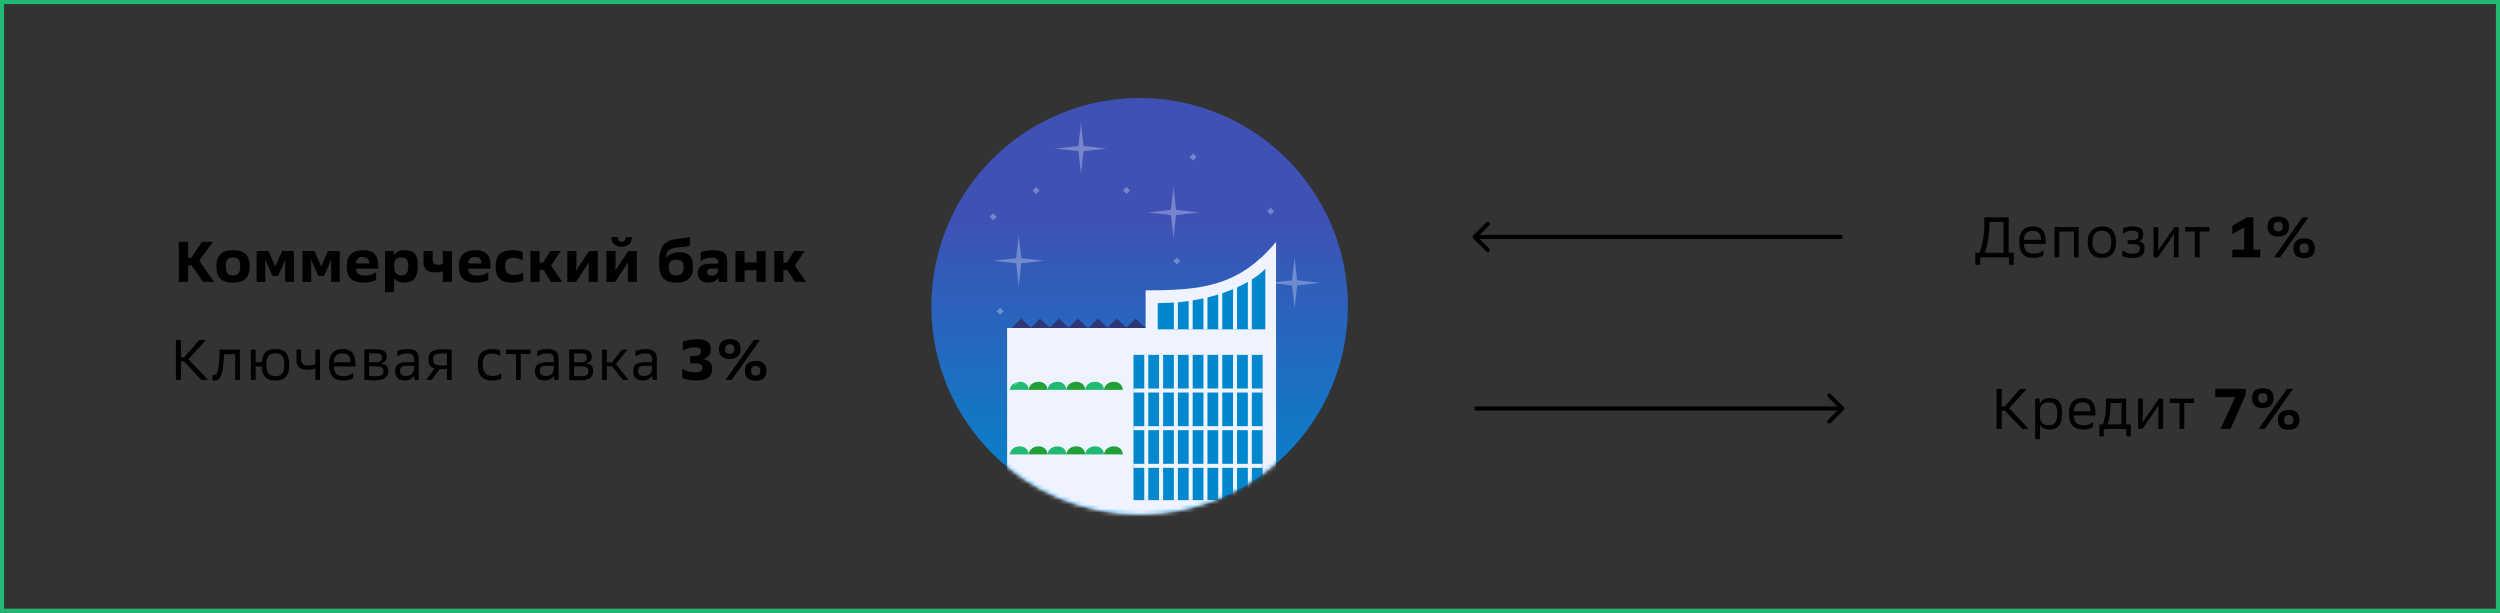 <?xml version="1.0" encoding="UTF-8"?> <svg xmlns="http://www.w3.org/2000/svg" width="612" height="150" viewBox="0 0 612 150" fill="none"><rect x="0" y="0" width="612" height="150" fill="#333333" stroke="none"/> <path d="M0.5 0.5H611.5V149.5H0.5V0.5Z" stroke="#21BA72"></path> <circle cx="278.982" cy="74.982" r="50.982" fill="url(#paint0_linear)"></circle> <mask id="mask0" maskUnits="userSpaceOnUse" x="228" y="24" width="102" height="102"> <circle cx="278.982" cy="74.982" r="50.982" fill="#C4C4C4"></circle> </mask> <g mask="url(#mask0)"> <path d="M246.539 80.292C261.024 80.292 280.446 80.292 280.446 80.292V71.075C293.943 71.075 303.19 70.225 312.378 59.224V127.697H246.539V80.292Z" fill="#EEF3FF"></path> <path d="M283.409 74.203C298.289 74.203 307.166 68.607 309.745 65.809V80.623H283.409V74.203Z" fill="#0187CE"></path> <rect width="0.988" height="12.509" transform="matrix(-1 0 0 1 306.453 68.113)" fill="#EEF3FF"></rect> <rect width="0.988" height="12.509" transform="matrix(-1 0 0 1 302.832 68.113)" fill="#EEF3FF"></rect> <rect width="0.988" height="10.205" transform="matrix(-1 0 0 1 299.211 70.416)" fill="#EEF3FF"></rect> <rect width="0.988" height="9.218" transform="matrix(-1 0 0 1 295.59 71.404)" fill="#EEF3FF"></rect> <rect width="0.988" height="9.218" transform="matrix(-1 0 0 1 291.969 71.404)" fill="#EEF3FF"></rect> <rect width="0.988" height="9.218" transform="matrix(-1 0 0 1 288.347 71.404)" fill="#EEF3FF"></rect> <path d="M277.977 77.987L280.446 80.292H275.673L277.977 77.987Z" fill="#2F3676"></path> <path d="M263.822 77.987L266.291 80.292H261.517L263.822 77.987Z" fill="#2F3676"></path> <path d="M273.369 77.987L275.838 80.292H271.064L273.369 77.987Z" fill="#2F3676"></path> <path d="M259.213 77.987L261.682 80.292H256.909L259.213 77.987Z" fill="#2F3676"></path> <path d="M268.76 77.987L271.229 80.292H266.456L268.76 77.987Z" fill="#2F3676"></path> <path d="M254.605 77.987L257.073 80.292H252.3L254.605 77.987Z" fill="#2F3676"></path> <path d="M249.996 77.987L252.465 80.292H247.692L249.996 77.987Z" fill="#2F3676"></path> <rect width="31.603" height="35.553" transform="matrix(-1 0 0 1 309.087 86.875)" fill="#0187CE"></rect> <rect width="26.994" height="5.267" transform="matrix(-1 0 0 1 274.85 105.97)" fill="#EEF3FF"></rect> <rect width="26.994" height="5.267" transform="matrix(-1 0 0 1 274.85 90.169)" fill="#EEF3FF"></rect> <path d="M268.1 93.46C269.744 93.46 270.292 94.777 270.238 95.435H265.633C265.687 94.777 266.29 93.46 268.1 93.46Z" fill="#21BA72"></path> <path d="M268.1 109.263C269.744 109.263 270.292 110.579 270.238 111.238H265.633C265.687 110.579 266.29 109.263 268.1 109.263Z" fill="#21BA72"></path> <path d="M258.882 93.46C260.527 93.46 261.075 94.777 261.02 95.435H256.415C256.47 94.777 257.073 93.46 258.882 93.46Z" fill="#21BA72"></path> <path d="M258.882 109.263C260.527 109.263 261.075 110.579 261.02 111.238H256.415C256.47 110.579 257.073 109.263 258.882 109.263Z" fill="#21BA72"></path> <path d="M249.664 93.46C251.309 93.46 251.857 94.777 251.802 95.435H247.197C247.252 94.777 247.855 93.46 249.664 93.46Z" fill="#21BA72"></path> <path d="M249.664 109.263C251.309 109.263 251.857 110.579 251.802 111.238H247.197C247.252 110.579 247.855 109.263 249.664 109.263Z" fill="#21BA72"></path> <path d="M272.708 93.46C274.353 93.46 274.901 94.777 274.846 95.435H270.241C270.296 94.777 270.899 93.46 272.708 93.46Z" fill="#21A038"></path> <path d="M272.708 109.263C274.353 109.263 274.901 110.579 274.846 111.238H270.241C270.296 110.579 270.899 109.263 272.708 109.263Z" fill="#21A038"></path> <path d="M263.491 93.46C265.135 93.46 265.684 94.777 265.629 95.435H261.024C261.079 94.777 261.681 93.46 263.491 93.46Z" fill="#21A038"></path> <path d="M263.491 109.263C265.135 109.263 265.684 110.579 265.629 111.238H261.024C261.079 110.579 261.681 109.263 263.491 109.263Z" fill="#21A038"></path> <path d="M254.273 93.46C255.918 93.46 256.466 94.777 256.411 95.435H251.806C251.861 94.777 252.464 93.46 254.273 93.46Z" fill="#21A038"></path> <path d="M254.273 109.263C255.918 109.263 256.466 110.579 256.411 111.238H251.806C251.861 110.579 252.464 109.263 254.273 109.263Z" fill="#21A038"></path> <rect width="0.988" height="35.553" transform="matrix(-1 0 0 1 306.453 86.875)" fill="#EEF3FF"></rect> <rect width="0.988" height="35.553" transform="matrix(-1 0 0 1 302.832 86.875)" fill="#EEF3FF"></rect> <rect width="0.988" height="35.553" transform="matrix(-1 0 0 1 281.104 86.875)" fill="#EEF3FF"></rect> <rect width="0.988" height="35.553" transform="matrix(-1 0 0 1 291.969 86.875)" fill="#EEF3FF"></rect> <rect width="0.988" height="35.553" transform="matrix(-1 0 0 1 299.211 86.875)" fill="#EEF3FF"></rect> <rect width="0.988" height="35.553" transform="matrix(-1 0 0 1 288.347 86.875)" fill="#EEF3FF"></rect> <rect width="0.988" height="31.603" transform="matrix(4.37114e-08 1 1 -4.37114e-08 277.483 95.106)" fill="#EEF3FF"></rect> <rect width="0.988" height="31.603" transform="matrix(4.37114e-08 1 1 -4.37114e-08 277.483 104.325)" fill="#EEF3FF"></rect> <rect width="0.988" height="31.603" transform="matrix(4.37114e-08 1 1 -4.37114e-08 277.483 113.543)" fill="#EEF3FF"></rect> <rect width="0.988" height="35.553" transform="matrix(-1 0 0 1 295.59 86.875)" fill="#EEF3FF"></rect> <rect width="0.988" height="35.553" transform="matrix(-1 0 0 1 284.726 86.875)" fill="#EEF3FF"></rect> </g> <g opacity="0.3"> <path d="M250.001 63.203L255.629 63.826L250.001 64.448L249.378 70.076L248.756 64.448L243.128 63.826L248.756 63.203L249.378 57.575L250.001 63.203Z" fill="white"></path> <path d="M287.894 51.381L293.523 52.003L287.894 52.626L287.272 58.254L286.65 52.626L281.022 52.003L286.65 51.381L287.272 45.753L287.894 51.381Z" fill="white"></path> <path d="M317.541 68.614L323.169 69.236L317.541 69.858L316.919 75.486L316.296 69.858L310.668 69.236L316.296 68.614L316.919 62.985L317.541 68.614Z" fill="white"></path> <path d="M265.248 35.745L270.877 36.368L265.248 36.99L264.626 42.618L264.004 36.99L258.376 36.368L264.004 35.745L264.626 30.117L265.248 35.745Z" fill="white"></path> <path d="M252.776 46.634L253.631 45.778L254.487 46.634L253.631 47.489L252.776 46.634Z" fill="white"></path> <path d="M243.974 76.179L244.83 75.323L245.686 76.179L244.83 77.034L243.974 76.179Z" fill="white"></path> <path d="M274.904 46.609L275.759 45.754L276.615 46.609L275.759 47.465L274.904 46.609Z" fill="white"></path> <path d="M307.532 64.153L308.388 63.298L309.244 64.153L308.388 65.009L307.532 64.153Z" fill="white"></path> <path d="M291.218 38.451L292.074 37.596L292.929 38.451L292.074 39.307L291.218 38.451Z" fill="white"></path> <path d="M310.203 51.707L311.058 50.852L311.914 51.707L311.058 52.563L310.203 51.707Z" fill="white"></path> <path d="M247.713 93.513L248.569 92.657L249.424 93.513L248.569 94.368L247.713 93.513Z" fill="white"></path> <path d="M242.275 53.068L243.13 52.213L243.986 53.068L243.13 53.924L242.275 53.068Z" fill="white"></path> <path d="M287.212 63.882L288.067 63.026L288.923 63.882L288.067 64.737L287.212 63.882Z" fill="white"></path> </g> <path d="M43.054 83.2H44.314V87.512H45.042L48.808 83.2H50.432L46.134 87.946L50.95 93H49.326L45.056 88.492H44.314V93H43.054V83.2ZM52.01 91.698C52.122 91.735 52.243 91.754 52.374 91.754C52.467 91.754 52.565 91.74 52.668 91.712C52.77 91.684 52.868 91.619 52.962 91.516C53.055 91.404 53.144 91.241 53.228 91.026C53.321 90.802 53.401 90.499 53.466 90.116C53.541 89.733 53.601 89.253 53.648 88.674C53.694 88.086 53.732 87.377 53.76 86.546L53.788 85.58H58.716V93H57.554V86.7H54.838L54.824 87.148C54.777 88.464 54.684 89.519 54.544 90.312C54.413 91.096 54.245 91.703 54.04 92.132C53.844 92.552 53.62 92.827 53.368 92.958C53.116 93.089 52.85 93.154 52.57 93.154C52.458 93.154 52.36 93.149 52.276 93.14C52.201 93.14 52.112 93.121 52.01 93.084V91.698ZM67.514 85.44C68.046 85.44 68.513 85.51 68.914 85.65C69.325 85.781 69.67 86 69.95 86.308C70.23 86.616 70.44 87.017 70.58 87.512C70.729 87.997 70.804 88.59 70.804 89.29C70.804 90.009 70.729 90.615 70.58 91.11C70.431 91.595 70.211 91.992 69.922 92.3C69.633 92.599 69.273 92.818 68.844 92.958C68.424 93.089 67.939 93.154 67.388 93.154C66.809 93.154 66.315 93.075 65.904 92.916C65.493 92.757 65.153 92.533 64.882 92.244C64.611 91.945 64.406 91.581 64.266 91.152C64.126 90.723 64.047 90.242 64.028 89.71H62.586V93H61.424V85.58H62.586V88.66H64.056C64.14 87.596 64.453 86.793 64.994 86.252C65.535 85.711 66.375 85.44 67.514 85.44ZM65.19 89.29C65.19 90.279 65.377 90.993 65.75 91.432C66.123 91.871 66.683 92.09 67.43 92.09C67.766 92.09 68.065 92.048 68.326 91.964C68.597 91.88 68.825 91.735 69.012 91.53C69.208 91.315 69.353 91.031 69.446 90.676C69.549 90.321 69.6 89.873 69.6 89.332C69.6 88.781 69.558 88.324 69.474 87.96C69.399 87.596 69.269 87.307 69.082 87.092C68.905 86.868 68.671 86.714 68.382 86.63C68.102 86.537 67.761 86.49 67.36 86.49C66.968 86.49 66.637 86.541 66.366 86.644C66.095 86.737 65.871 86.896 65.694 87.12C65.517 87.335 65.386 87.619 65.302 87.974C65.227 88.329 65.19 88.767 65.19 89.29ZM72.57 85.58H73.718V87.974C73.718 88.982 74.292 89.486 75.44 89.486C75.757 89.486 76.066 89.458 76.364 89.402C76.672 89.337 76.948 89.253 77.19 89.15V85.58H78.352V93H77.19V90.13C76.948 90.261 76.658 90.363 76.322 90.438C75.996 90.503 75.674 90.536 75.356 90.536C74.46 90.536 73.769 90.345 73.284 89.962C72.808 89.57 72.57 88.949 72.57 88.1V85.58ZM81.715 89.71C81.715 90.513 81.921 91.115 82.331 91.516C82.751 91.908 83.372 92.104 84.193 92.104C84.669 92.104 85.099 92.025 85.481 91.866C85.864 91.698 86.191 91.507 86.461 91.292V92.496C86.275 92.627 85.985 92.771 85.593 92.93C85.201 93.079 84.725 93.154 84.165 93.154C83.568 93.154 83.041 93.084 82.583 92.944C82.135 92.795 81.757 92.561 81.449 92.244C81.151 91.917 80.922 91.507 80.763 91.012C80.614 90.508 80.539 89.897 80.539 89.178C80.539 87.955 80.824 87.027 81.393 86.392C81.963 85.757 82.793 85.44 83.885 85.44C84.455 85.44 84.94 85.524 85.341 85.692C85.743 85.86 86.065 86.098 86.307 86.406C86.55 86.714 86.727 87.087 86.839 87.526C86.951 87.955 87.007 88.431 87.007 88.954V89.71H81.715ZM83.871 86.49C83.19 86.49 82.658 86.672 82.275 87.036C81.902 87.391 81.715 87.946 81.715 88.702H85.845C85.845 87.946 85.687 87.391 85.369 87.036C85.061 86.672 84.562 86.49 83.871 86.49ZM89.192 85.566C89.462 85.547 89.803 85.529 90.214 85.51C90.634 85.491 91.133 85.482 91.712 85.482C92.309 85.482 92.799 85.524 93.182 85.608C93.564 85.692 93.868 85.809 94.092 85.958C94.316 86.107 94.47 86.294 94.554 86.518C94.647 86.733 94.694 86.971 94.694 87.232C94.694 87.708 94.586 88.091 94.372 88.38C94.157 88.66 93.784 88.875 93.252 89.024C93.877 89.08 94.33 89.234 94.61 89.486C94.899 89.738 95.044 90.172 95.044 90.788C95.044 91.133 94.992 91.451 94.89 91.74C94.787 92.02 94.61 92.263 94.358 92.468C94.115 92.673 93.784 92.832 93.364 92.944C92.953 93.056 92.44 93.112 91.824 93.112C91.581 93.112 91.329 93.107 91.068 93.098C90.816 93.098 90.573 93.093 90.34 93.084C90.106 93.075 89.892 93.061 89.696 93.042C89.5 93.033 89.332 93.023 89.192 93.014V85.566ZM90.354 92.034C90.596 92.053 90.839 92.071 91.082 92.09C91.334 92.099 91.595 92.104 91.866 92.104C92.248 92.104 92.566 92.085 92.818 92.048C93.079 92.001 93.289 91.927 93.448 91.824C93.606 91.721 93.718 91.586 93.784 91.418C93.849 91.25 93.882 91.045 93.882 90.802C93.882 90.382 93.737 90.093 93.448 89.934C93.168 89.766 92.71 89.682 92.076 89.682H90.354V92.034ZM92.076 88.688C92.514 88.688 92.864 88.599 93.126 88.422C93.387 88.245 93.518 87.96 93.518 87.568C93.518 87.148 93.387 86.863 93.126 86.714C92.874 86.565 92.43 86.49 91.796 86.49C91.441 86.49 91.152 86.49 90.928 86.49C90.704 86.49 90.512 86.495 90.354 86.504V88.688H92.076ZM101.375 91.936C101.188 92.272 100.899 92.561 100.507 92.804C100.124 93.037 99.667 93.154 99.135 93.154C98.388 93.154 97.8 92.967 97.371 92.594C96.941 92.211 96.727 91.661 96.727 90.942C96.727 90.531 96.778 90.186 96.881 89.906C96.993 89.617 97.165 89.383 97.399 89.206C97.641 89.019 97.949 88.884 98.323 88.8C98.696 88.716 99.149 88.674 99.681 88.674H101.347V87.974C101.347 87.675 101.309 87.433 101.235 87.246C101.169 87.05 101.062 86.901 100.913 86.798C100.763 86.686 100.572 86.611 100.339 86.574C100.115 86.527 99.849 86.504 99.541 86.504C99.121 86.504 98.701 86.583 98.281 86.742C97.87 86.901 97.539 87.087 97.287 87.302V85.958C97.436 85.874 97.609 85.799 97.805 85.734C98.01 85.669 98.22 85.617 98.435 85.58C98.649 85.533 98.864 85.501 99.079 85.482C99.293 85.454 99.489 85.44 99.667 85.44C100.152 85.44 100.572 85.482 100.927 85.566C101.291 85.65 101.589 85.79 101.823 85.986C102.056 86.182 102.229 86.443 102.341 86.77C102.453 87.087 102.509 87.484 102.509 87.96V93H101.445L101.375 91.936ZM97.917 90.76C97.917 91.161 98.029 91.474 98.253 91.698C98.477 91.922 98.845 92.034 99.359 92.034C100.049 92.034 100.553 91.857 100.871 91.502C101.188 91.147 101.347 90.699 101.347 90.158V89.528H99.723C99.368 89.528 99.074 89.551 98.841 89.598C98.607 89.645 98.421 89.719 98.281 89.822C98.15 89.915 98.057 90.041 98.001 90.2C97.945 90.349 97.917 90.536 97.917 90.76ZM106.393 90.144C106.095 90.097 105.847 90.009 105.651 89.878C105.455 89.738 105.301 89.575 105.189 89.388C105.077 89.192 104.998 88.973 104.951 88.73C104.905 88.478 104.881 88.217 104.881 87.946C104.881 87.554 104.933 87.209 105.035 86.91C105.147 86.602 105.334 86.345 105.595 86.14C105.857 85.935 106.202 85.781 106.631 85.678C107.061 85.566 107.593 85.51 108.227 85.51C108.638 85.51 109.063 85.519 109.501 85.538C109.94 85.547 110.295 85.571 110.565 85.608V93H109.403V90.34H107.583L105.679 93H104.335L106.393 90.144ZM109.403 86.588C109.226 86.569 109.049 86.555 108.871 86.546C108.694 86.537 108.447 86.532 108.129 86.532C107.709 86.532 107.364 86.56 107.093 86.616C106.823 86.663 106.608 86.742 106.449 86.854C106.3 86.966 106.193 87.115 106.127 87.302C106.071 87.479 106.043 87.703 106.043 87.974C106.043 88.534 106.179 88.917 106.449 89.122C106.729 89.327 107.196 89.43 107.849 89.43H109.403V86.588ZM122.449 87.134C122.225 86.975 121.936 86.84 121.581 86.728C121.227 86.607 120.839 86.546 120.419 86.546C120.083 86.546 119.775 86.593 119.495 86.686C119.215 86.77 118.973 86.915 118.767 87.12C118.571 87.325 118.417 87.605 118.305 87.96C118.203 88.305 118.151 88.735 118.151 89.248C118.151 89.771 118.207 90.209 118.319 90.564C118.431 90.919 118.595 91.208 118.809 91.432C119.033 91.647 119.299 91.801 119.607 91.894C119.925 91.987 120.289 92.034 120.699 92.034C121.082 92.034 121.446 91.978 121.791 91.866C122.146 91.754 122.445 91.595 122.687 91.39V92.65C122.491 92.809 122.207 92.93 121.833 93.014C121.469 93.107 121.035 93.154 120.531 93.154C119.971 93.154 119.467 93.089 119.019 92.958C118.581 92.818 118.207 92.589 117.899 92.272C117.591 91.955 117.353 91.544 117.185 91.04C117.027 90.527 116.947 89.897 116.947 89.15C116.947 87.871 117.246 86.933 117.843 86.336C118.45 85.739 119.36 85.44 120.573 85.44C121.031 85.44 121.404 85.477 121.693 85.552C121.983 85.617 122.235 85.706 122.449 85.818V87.134ZM126.314 86.672H123.906V85.58H129.87V86.672H127.476V93H126.314V86.672ZM135.609 91.936C135.422 92.272 135.133 92.561 134.741 92.804C134.358 93.037 133.901 93.154 133.369 93.154C132.622 93.154 132.034 92.967 131.605 92.594C131.176 92.211 130.961 91.661 130.961 90.942C130.961 90.531 131.012 90.186 131.115 89.906C131.227 89.617 131.4 89.383 131.633 89.206C131.876 89.019 132.184 88.884 132.557 88.8C132.93 88.716 133.383 88.674 133.915 88.674H135.581V87.974C135.581 87.675 135.544 87.433 135.469 87.246C135.404 87.05 135.296 86.901 135.147 86.798C134.998 86.686 134.806 86.611 134.573 86.574C134.349 86.527 134.083 86.504 133.775 86.504C133.355 86.504 132.935 86.583 132.515 86.742C132.104 86.901 131.773 87.087 131.521 87.302V85.958C131.67 85.874 131.843 85.799 132.039 85.734C132.244 85.669 132.454 85.617 132.669 85.58C132.884 85.533 133.098 85.501 133.313 85.482C133.528 85.454 133.724 85.44 133.901 85.44C134.386 85.44 134.806 85.482 135.161 85.566C135.525 85.65 135.824 85.79 136.057 85.986C136.29 86.182 136.463 86.443 136.575 86.77C136.687 87.087 136.743 87.484 136.743 87.96V93H135.679L135.609 91.936ZM132.151 90.76C132.151 91.161 132.263 91.474 132.487 91.698C132.711 91.922 133.08 92.034 133.593 92.034C134.284 92.034 134.788 91.857 135.105 91.502C135.422 91.147 135.581 90.699 135.581 90.158V89.528H133.957C133.602 89.528 133.308 89.551 133.075 89.598C132.842 89.645 132.655 89.719 132.515 89.822C132.384 89.915 132.291 90.041 132.235 90.2C132.179 90.349 132.151 90.536 132.151 90.76ZM139.354 85.566C139.624 85.547 139.965 85.529 140.376 85.51C140.796 85.491 141.295 85.482 141.874 85.482C142.471 85.482 142.961 85.524 143.344 85.608C143.726 85.692 144.03 85.809 144.254 85.958C144.478 86.107 144.632 86.294 144.716 86.518C144.809 86.733 144.856 86.971 144.856 87.232C144.856 87.708 144.748 88.091 144.534 88.38C144.319 88.66 143.946 88.875 143.414 89.024C144.039 89.08 144.492 89.234 144.772 89.486C145.061 89.738 145.206 90.172 145.206 90.788C145.206 91.133 145.154 91.451 145.052 91.74C144.949 92.02 144.772 92.263 144.52 92.468C144.277 92.673 143.946 92.832 143.526 92.944C143.115 93.056 142.602 93.112 141.986 93.112C141.743 93.112 141.491 93.107 141.23 93.098C140.978 93.098 140.735 93.093 140.502 93.084C140.268 93.075 140.054 93.061 139.858 93.042C139.662 93.033 139.494 93.023 139.354 93.014V85.566ZM140.516 92.034C140.758 92.053 141.001 92.071 141.244 92.09C141.496 92.099 141.757 92.104 142.028 92.104C142.41 92.104 142.728 92.085 142.98 92.048C143.241 92.001 143.451 91.927 143.61 91.824C143.768 91.721 143.88 91.586 143.946 91.418C144.011 91.25 144.044 91.045 144.044 90.802C144.044 90.382 143.899 90.093 143.61 89.934C143.33 89.766 142.872 89.682 142.238 89.682H140.516V92.034ZM142.238 88.688C142.676 88.688 143.026 88.599 143.288 88.422C143.549 88.245 143.68 87.96 143.68 87.568C143.68 87.148 143.549 86.863 143.288 86.714C143.036 86.565 142.592 86.49 141.958 86.49C141.603 86.49 141.314 86.49 141.09 86.49C140.866 86.49 140.674 86.495 140.516 86.504V88.688H142.238ZM149.773 89.64H148.555V93H147.393V85.58H148.555V88.73H149.787L152.265 85.58H153.595L150.767 89.108L153.889 93H152.475L149.773 89.64ZM159.658 91.936C159.471 92.272 159.182 92.561 158.79 92.804C158.407 93.037 157.95 93.154 157.418 93.154C156.671 93.154 156.083 92.967 155.654 92.594C155.225 92.211 155.01 91.661 155.01 90.942C155.01 90.531 155.061 90.186 155.164 89.906C155.276 89.617 155.449 89.383 155.682 89.206C155.925 89.019 156.233 88.884 156.606 88.8C156.979 88.716 157.432 88.674 157.964 88.674H159.63V87.974C159.63 87.675 159.593 87.433 159.518 87.246C159.453 87.05 159.345 86.901 159.196 86.798C159.047 86.686 158.855 86.611 158.622 86.574C158.398 86.527 158.132 86.504 157.824 86.504C157.404 86.504 156.984 86.583 156.564 86.742C156.153 86.901 155.822 87.087 155.57 87.302V85.958C155.719 85.874 155.892 85.799 156.088 85.734C156.293 85.669 156.503 85.617 156.718 85.58C156.933 85.533 157.147 85.501 157.362 85.482C157.577 85.454 157.773 85.44 157.95 85.44C158.435 85.44 158.855 85.482 159.21 85.566C159.574 85.65 159.873 85.79 160.106 85.986C160.339 86.182 160.512 86.443 160.624 86.77C160.736 87.087 160.792 87.484 160.792 87.96V93H159.728L159.658 91.936ZM156.2 90.76C156.2 91.161 156.312 91.474 156.536 91.698C156.76 91.922 157.129 92.034 157.642 92.034C158.333 92.034 158.837 91.857 159.154 91.502C159.471 91.147 159.63 90.699 159.63 90.158V89.528H158.006C157.651 89.528 157.357 89.551 157.124 89.598C156.891 89.645 156.704 89.719 156.564 89.822C156.433 89.915 156.34 90.041 156.284 90.2C156.228 90.349 156.2 90.536 156.2 90.76ZM168.972 87.148H169.938C170.582 87.148 171.021 87.059 171.254 86.882C171.487 86.695 171.604 86.401 171.604 86C171.604 85.841 171.581 85.701 171.534 85.58C171.487 85.459 171.403 85.361 171.282 85.286C171.17 85.202 171.007 85.141 170.792 85.104C170.577 85.057 170.302 85.034 169.966 85.034C169.453 85.034 168.949 85.113 168.454 85.272C167.969 85.421 167.539 85.617 167.166 85.86V83.648C167.39 83.564 167.637 83.485 167.908 83.41C168.188 83.335 168.473 83.27 168.762 83.214C169.061 83.158 169.359 83.116 169.658 83.088C169.966 83.051 170.26 83.032 170.54 83.032C171.231 83.032 171.8 83.093 172.248 83.214C172.696 83.326 173.051 83.494 173.312 83.718C173.573 83.933 173.755 84.199 173.858 84.516C173.961 84.824 174.012 85.174 174.012 85.566C174.012 86.173 173.853 86.672 173.536 87.064C173.228 87.447 172.738 87.731 172.066 87.918C172.859 88.021 173.433 88.273 173.788 88.674C174.152 89.066 174.334 89.575 174.334 90.2C174.334 90.657 174.264 91.068 174.124 91.432C173.993 91.796 173.769 92.109 173.452 92.37C173.144 92.622 172.733 92.818 172.22 92.958C171.707 93.098 171.072 93.168 170.316 93.168C169.709 93.168 169.112 93.112 168.524 93C167.945 92.888 167.446 92.739 167.026 92.552V90.242C167.399 90.503 167.847 90.723 168.37 90.9C168.902 91.068 169.453 91.152 170.022 91.152C170.414 91.152 170.731 91.129 170.974 91.082C171.226 91.026 171.422 90.951 171.562 90.858C171.702 90.755 171.795 90.634 171.842 90.494C171.898 90.354 171.926 90.191 171.926 90.004C171.926 89.836 171.898 89.687 171.842 89.556C171.795 89.416 171.707 89.304 171.576 89.22C171.445 89.127 171.259 89.057 171.016 89.01C170.783 88.963 170.479 88.94 170.106 88.94H168.972V87.148ZM184.565 83.2H186.049L179.105 93H177.607L184.565 83.2ZM182.353 90.774C182.353 89.953 182.587 89.346 183.053 88.954C183.52 88.553 184.178 88.352 185.027 88.352C185.877 88.352 186.521 88.553 186.959 88.954C187.398 89.346 187.617 89.953 187.617 90.774C187.617 91.213 187.552 91.586 187.421 91.894C187.3 92.202 187.123 92.454 186.889 92.65C186.656 92.846 186.376 92.986 186.049 93.07C185.723 93.163 185.359 93.21 184.957 93.21C184.136 93.21 183.497 93.014 183.039 92.622C182.582 92.221 182.353 91.605 182.353 90.774ZM186.119 90.774C186.119 90.354 186.026 90.055 185.839 89.878C185.653 89.691 185.368 89.598 184.985 89.598C184.612 89.598 184.332 89.691 184.145 89.878C183.959 90.055 183.865 90.354 183.865 90.774C183.865 91.194 183.963 91.497 184.159 91.684C184.355 91.871 184.635 91.964 184.999 91.964C185.354 91.964 185.629 91.875 185.825 91.698C186.021 91.511 186.119 91.203 186.119 90.774ZM176.011 85.454C176.011 84.633 176.245 84.021 176.711 83.62C177.178 83.219 177.831 83.018 178.671 83.018C179.53 83.018 180.179 83.219 180.617 83.62C181.056 84.021 181.275 84.633 181.275 85.454C181.275 85.883 181.21 86.252 181.079 86.56C180.958 86.868 180.781 87.12 180.547 87.316C180.314 87.512 180.029 87.657 179.693 87.75C179.367 87.843 179.003 87.89 178.601 87.89C177.78 87.89 177.141 87.694 176.683 87.302C176.235 86.901 176.011 86.285 176.011 85.454ZM179.763 85.454C179.763 85.034 179.67 84.735 179.483 84.558C179.306 84.371 179.026 84.278 178.643 84.278C178.27 84.278 177.985 84.371 177.789 84.558C177.603 84.735 177.509 85.034 177.509 85.454C177.509 85.874 177.607 86.177 177.803 86.364C178.009 86.541 178.289 86.63 178.643 86.63C179.007 86.63 179.283 86.541 179.469 86.364C179.665 86.187 179.763 85.883 179.763 85.454Z" fill="black"></path> <path d="M483.558 61.88H484.594C484.874 61.199 485.131 60.298 485.364 59.178C485.607 58.058 485.737 56.742 485.756 55.23L485.784 53.2H491.72V61.88H492.98V64.82H491.804V63H484.734V64.82H483.558V61.88ZM490.46 54.32H487.002L486.988 55.272C486.979 55.916 486.941 56.551 486.876 57.176C486.82 57.792 486.741 58.385 486.638 58.954C486.545 59.523 486.433 60.055 486.302 60.55C486.181 61.045 486.05 61.488 485.91 61.88H490.46V54.32ZM495.483 59.71C495.483 60.513 495.688 61.115 496.099 61.516C496.519 61.908 497.139 62.104 497.961 62.104C498.437 62.104 498.866 62.025 499.249 61.866C499.631 61.698 499.958 61.507 500.229 61.292V62.496C500.042 62.627 499.753 62.771 499.361 62.93C498.969 63.079 498.493 63.154 497.933 63.154C497.335 63.154 496.808 63.084 496.351 62.944C495.903 62.795 495.525 62.561 495.217 62.244C494.918 61.917 494.689 61.507 494.531 61.012C494.381 60.508 494.307 59.897 494.307 59.178C494.307 57.955 494.591 57.027 495.161 56.392C495.73 55.757 496.561 55.44 497.653 55.44C498.222 55.44 498.707 55.524 499.109 55.692C499.51 55.86 499.832 56.098 500.075 56.406C500.317 56.714 500.495 57.087 500.607 57.526C500.719 57.955 500.775 58.431 500.775 58.954V59.71H495.483ZM497.639 56.49C496.957 56.49 496.425 56.672 496.043 57.036C495.669 57.391 495.483 57.946 495.483 58.702H499.613C499.613 57.946 499.454 57.391 499.137 57.036C498.829 56.672 498.329 56.49 497.639 56.49ZM502.959 55.58H508.867V63H507.705V56.672H504.121V63H502.959V55.58ZM511.069 59.262C511.069 58.618 511.157 58.058 511.335 57.582C511.512 57.106 511.759 56.709 512.077 56.392C512.394 56.075 512.772 55.837 513.211 55.678C513.659 55.519 514.149 55.44 514.681 55.44C515.185 55.44 515.642 55.515 516.053 55.664C516.463 55.813 516.809 56.047 517.089 56.364C517.378 56.681 517.602 57.083 517.761 57.568C517.919 58.053 517.999 58.632 517.999 59.304C517.999 60.004 517.905 60.597 517.719 61.082C517.541 61.567 517.294 61.964 516.977 62.272C516.669 62.58 516.305 62.804 515.885 62.944C515.465 63.084 515.012 63.154 514.527 63.154C513.416 63.154 512.562 62.813 511.965 62.132C511.367 61.451 511.069 60.494 511.069 59.262ZM512.231 59.304C512.231 60.191 512.431 60.881 512.833 61.376C513.243 61.861 513.841 62.104 514.625 62.104C515.315 62.104 515.857 61.885 516.249 61.446C516.641 60.998 516.837 60.284 516.837 59.304V59.262C516.837 58.319 516.636 57.619 516.235 57.162C515.843 56.705 515.273 56.476 514.527 56.476C513.789 56.476 513.22 56.714 512.819 57.19C512.427 57.657 512.231 58.347 512.231 59.262V59.304ZM519.545 61.278C519.788 61.474 520.128 61.661 520.567 61.838C521.015 62.015 521.538 62.104 522.135 62.104C522.704 62.104 523.129 62.006 523.409 61.81C523.698 61.614 523.843 61.278 523.843 60.802C523.843 60.597 523.81 60.424 523.745 60.284C523.68 60.144 523.568 60.032 523.409 59.948C523.25 59.864 523.04 59.808 522.779 59.78C522.527 59.743 522.205 59.724 521.813 59.724H520.847V58.8H521.967C522.499 58.8 522.882 58.702 523.115 58.506C523.358 58.301 523.479 57.993 523.479 57.582C523.479 57.199 523.376 56.919 523.171 56.742C522.966 56.565 522.564 56.476 521.967 56.476C521.416 56.476 520.968 56.551 520.623 56.7C520.287 56.84 519.974 57.022 519.685 57.246V55.888C519.816 55.832 519.956 55.781 520.105 55.734C520.254 55.678 520.427 55.631 520.623 55.594C520.819 55.547 521.043 55.51 521.295 55.482C521.547 55.454 521.841 55.44 522.177 55.44C523.092 55.44 523.731 55.603 524.095 55.93C524.468 56.247 524.655 56.686 524.655 57.246C524.655 57.769 524.576 58.184 524.417 58.492C524.258 58.791 523.946 59.005 523.479 59.136C523.936 59.164 524.305 59.313 524.585 59.584C524.865 59.845 525.005 60.228 525.005 60.732C525.005 61.572 524.758 62.188 524.263 62.58C523.778 62.963 522.956 63.154 521.799 63.154C521.631 63.154 521.444 63.145 521.239 63.126C521.034 63.107 520.828 63.075 520.623 63.028C520.427 62.991 520.231 62.949 520.035 62.902C519.848 62.846 519.685 62.781 519.545 62.706V61.278ZM527.186 55.58H528.348V59.192C528.348 59.631 528.338 60.055 528.32 60.466C528.301 60.867 528.282 61.161 528.264 61.348L528.32 61.376C528.497 61.077 528.684 60.788 528.88 60.508C529.076 60.219 529.276 59.934 529.482 59.654L532.296 55.58H533.318V63H532.156V60.004C532.156 59.733 532.156 59.463 532.156 59.192C532.165 58.912 532.174 58.646 532.184 58.394C532.193 58.142 532.202 57.913 532.212 57.708C532.221 57.493 532.23 57.321 532.24 57.19L532.198 57.176C532.076 57.391 531.918 57.661 531.722 57.988C531.526 58.305 531.32 58.604 531.106 58.884L528.222 63H527.186V55.58ZM537.32 56.672H534.912V55.58H540.876V56.672H538.482V63H537.32V56.672ZM546.472 61.11H549.384V55.664L546.472 57.302V55.272L550.07 53.172H551.638V61.11H553.318V63H546.472V61.11ZM563.634 53.2H565.118L558.174 63H556.676L563.634 53.2ZM561.422 60.774C561.422 59.953 561.655 59.346 562.122 58.954C562.588 58.553 563.246 58.352 564.096 58.352C564.945 58.352 565.589 58.553 566.028 58.954C566.466 59.346 566.686 59.953 566.686 60.774C566.686 61.213 566.62 61.586 566.49 61.894C566.368 62.202 566.191 62.454 565.958 62.65C565.724 62.846 565.444 62.986 565.118 63.07C564.791 63.163 564.427 63.21 564.026 63.21C563.204 63.21 562.565 63.014 562.108 62.622C561.65 62.221 561.422 61.605 561.422 60.774ZM565.188 60.774C565.188 60.354 565.094 60.055 564.908 59.878C564.721 59.691 564.436 59.598 564.054 59.598C563.68 59.598 563.4 59.691 563.214 59.878C563.027 60.055 562.934 60.354 562.934 60.774C562.934 61.194 563.032 61.497 563.228 61.684C563.424 61.871 563.704 61.964 564.068 61.964C564.422 61.964 564.698 61.875 564.894 61.698C565.09 61.511 565.188 61.203 565.188 60.774ZM555.08 55.454C555.08 54.633 555.313 54.021 555.78 53.62C556.246 53.219 556.9 53.018 557.74 53.018C558.598 53.018 559.247 53.219 559.686 53.62C560.124 54.021 560.344 54.633 560.344 55.454C560.344 55.883 560.278 56.252 560.148 56.56C560.026 56.868 559.849 57.12 559.616 57.316C559.382 57.512 559.098 57.657 558.762 57.75C558.435 57.843 558.071 57.89 557.67 57.89C556.848 57.89 556.209 57.694 555.752 57.302C555.304 56.901 555.08 56.285 555.08 55.454ZM558.832 55.454C558.832 55.034 558.738 54.735 558.552 54.558C558.374 54.371 558.094 54.278 557.712 54.278C557.338 54.278 557.054 54.371 556.858 54.558C556.671 54.735 556.578 55.034 556.578 55.454C556.578 55.874 556.676 56.177 556.872 56.364C557.077 56.541 557.357 56.63 557.712 56.63C558.076 56.63 558.351 56.541 558.538 56.364C558.734 56.187 558.832 55.883 558.832 55.454Z" fill="black"></path> <path d="M488.766 95.2H490.026V99.512H490.754L494.52 95.2H496.144L491.846 99.946L496.662 105H495.038L490.768 100.492H490.026V105H488.766V95.2ZM498.208 97.58H499.272L499.342 98.882C499.734 97.921 500.597 97.44 501.932 97.44C502.893 97.44 503.612 97.729 504.088 98.308C504.564 98.877 504.802 99.82 504.802 101.136C504.802 101.855 504.737 102.471 504.606 102.984C504.475 103.488 504.279 103.903 504.018 104.23C503.766 104.547 503.449 104.781 503.066 104.93C502.683 105.079 502.24 105.154 501.736 105.154C501.101 105.154 500.593 105.042 500.21 104.818C499.837 104.585 499.557 104.314 499.37 104.006V107.52H498.208V97.58ZM499.37 102.018C499.37 102.662 499.552 103.171 499.916 103.544C500.289 103.917 500.817 104.104 501.498 104.104C501.89 104.104 502.221 104.053 502.492 103.95C502.763 103.847 502.982 103.679 503.15 103.446C503.318 103.213 503.439 102.914 503.514 102.55C503.598 102.186 503.64 101.738 503.64 101.206C503.64 100.702 503.593 100.277 503.5 99.932C503.407 99.577 503.271 99.297 503.094 99.092C502.917 98.877 502.693 98.723 502.422 98.63C502.161 98.537 501.857 98.49 501.512 98.49C501.148 98.49 500.831 98.541 500.56 98.644C500.289 98.747 500.065 98.891 499.888 99.078C499.711 99.255 499.58 99.47 499.496 99.722C499.412 99.974 499.37 100.245 499.37 100.534V102.018ZM507.658 101.71C507.658 102.513 507.863 103.115 508.274 103.516C508.694 103.908 509.314 104.104 510.136 104.104C510.612 104.104 511.041 104.025 511.424 103.866C511.806 103.698 512.133 103.507 512.404 103.292V104.496C512.217 104.627 511.928 104.771 511.536 104.93C511.144 105.079 510.668 105.154 510.108 105.154C509.51 105.154 508.983 105.084 508.526 104.944C508.078 104.795 507.7 104.561 507.392 104.244C507.093 103.917 506.864 103.507 506.706 103.012C506.556 102.508 506.482 101.897 506.482 101.178C506.482 99.955 506.766 99.027 507.336 98.392C507.905 97.757 508.736 97.44 509.828 97.44C510.397 97.44 510.882 97.524 511.284 97.692C511.685 97.86 512.007 98.098 512.25 98.406C512.492 98.714 512.67 99.087 512.782 99.526C512.894 99.955 512.95 100.431 512.95 100.954V101.71H507.658ZM509.814 98.49C509.132 98.49 508.6 98.672 508.218 99.036C507.844 99.391 507.658 99.946 507.658 100.702H511.788C511.788 99.946 511.629 99.391 511.312 99.036C511.004 98.672 510.504 98.49 509.814 98.49ZM513.933 103.894H514.773C515.016 103.371 515.207 102.653 515.347 101.738C515.487 100.814 515.557 99.694 515.557 98.378V97.58H520.499V103.894H521.619V106.82H520.527V105H515.025V106.82H513.933V103.894ZM519.337 98.672H516.663L516.649 99.19C516.631 100.095 516.565 100.954 516.453 101.766C516.351 102.578 516.173 103.287 515.921 103.894H519.337V98.672ZM523.406 97.58H524.568V101.192C524.568 101.631 524.558 102.055 524.54 102.466C524.521 102.867 524.502 103.161 524.484 103.348L524.54 103.376C524.717 103.077 524.904 102.788 525.1 102.508C525.296 102.219 525.496 101.934 525.702 101.654L528.516 97.58H529.538V105H528.376V102.004C528.376 101.733 528.376 101.463 528.376 101.192C528.385 100.912 528.394 100.646 528.404 100.394C528.413 100.142 528.422 99.913 528.432 99.708C528.441 99.493 528.45 99.321 528.46 99.19L528.418 99.176C528.296 99.391 528.138 99.661 527.942 99.988C527.746 100.305 527.54 100.604 527.326 100.884L524.442 105H523.406V97.58ZM533.54 98.672H531.132V97.58H537.096V98.672H534.702V105H533.54V98.672ZM547.2 97.23H542.3V95.2H549.762V96.544L546.038 105H543.588L547.2 97.23ZM559.853 95.2H561.337L554.393 105H552.895L559.853 95.2ZM557.641 102.774C557.641 101.953 557.875 101.346 558.341 100.954C558.808 100.553 559.466 100.352 560.315 100.352C561.165 100.352 561.809 100.553 562.247 100.954C562.686 101.346 562.905 101.953 562.905 102.774C562.905 103.213 562.84 103.586 562.709 103.894C562.588 104.202 562.411 104.454 562.177 104.65C561.944 104.846 561.664 104.986 561.337 105.07C561.011 105.163 560.647 105.21 560.245 105.21C559.424 105.21 558.785 105.014 558.327 104.622C557.87 104.221 557.641 103.605 557.641 102.774ZM561.407 102.774C561.407 102.354 561.314 102.055 561.127 101.878C560.941 101.691 560.656 101.598 560.273 101.598C559.9 101.598 559.62 101.691 559.433 101.878C559.247 102.055 559.153 102.354 559.153 102.774C559.153 103.194 559.251 103.497 559.447 103.684C559.643 103.871 559.923 103.964 560.287 103.964C560.642 103.964 560.917 103.875 561.113 103.698C561.309 103.511 561.407 103.203 561.407 102.774ZM551.299 97.454C551.299 96.633 551.533 96.021 551.999 95.62C552.466 95.219 553.119 95.018 553.959 95.018C554.818 95.018 555.467 95.219 555.905 95.62C556.344 96.021 556.563 96.633 556.563 97.454C556.563 97.883 556.498 98.252 556.367 98.56C556.246 98.868 556.069 99.12 555.835 99.316C555.602 99.512 555.317 99.657 554.981 99.75C554.655 99.843 554.291 99.89 553.889 99.89C553.068 99.89 552.429 99.694 551.971 99.302C551.523 98.901 551.299 98.285 551.299 97.454ZM555.051 97.454C555.051 97.034 554.958 96.735 554.771 96.558C554.594 96.371 554.314 96.278 553.931 96.278C553.558 96.278 553.273 96.371 553.077 96.558C552.891 96.735 552.797 97.034 552.797 97.454C552.797 97.874 552.895 98.177 553.091 98.364C553.297 98.541 553.577 98.63 553.931 98.63C554.295 98.63 554.571 98.541 554.757 98.364C554.953 98.187 555.051 97.883 555.051 97.454Z" fill="black"></path> <path d="M43.768 59.2H46.064V63.092H46.848L49.438 59.2H52.112L48.752 63.834L52.434 69H49.704L46.89 64.94H46.064V69H43.768V59.2ZM52.968 65.206C52.968 63.862 53.314 62.868 54.005 62.224C54.695 61.571 55.717 61.244 57.071 61.244C58.471 61.244 59.492 61.566 60.136 62.21C60.781 62.845 61.102 63.848 61.102 65.22C61.102 66.592 60.767 67.6 60.094 68.244C59.432 68.879 58.41 69.196 57.029 69.196C55.61 69.196 54.578 68.869 53.934 68.216C53.291 67.563 52.968 66.559 52.968 65.206ZM55.264 65.262C55.264 65.981 55.4 66.522 55.67 66.886C55.941 67.241 56.403 67.418 57.056 67.418C57.682 67.418 58.13 67.25 58.401 66.914C58.671 66.578 58.806 66.032 58.806 65.276V65.206C58.806 64.441 58.676 63.885 58.414 63.54C58.163 63.195 57.7 63.022 57.029 63.022C56.366 63.022 55.904 63.199 55.642 63.554C55.391 63.899 55.264 64.45 55.264 65.206V65.262ZM62.822 61.44H65.706L67.4 65.192L69.066 61.44H71.936V69H69.808V64.884C69.808 64.613 69.817 64.371 69.836 64.156C69.855 63.932 69.873 63.685 69.892 63.414C69.78 63.657 69.677 63.899 69.584 64.142C69.5 64.385 69.411 64.599 69.318 64.786L68.072 67.544H66.686L65.468 64.786C65.374 64.599 65.276 64.394 65.174 64.17C65.081 63.937 64.978 63.699 64.866 63.456C64.885 63.708 64.898 63.946 64.908 64.17C64.927 64.394 64.936 64.637 64.936 64.898V69H62.822V61.44ZM74.06 61.44H76.944L78.638 65.192L80.304 61.44H83.174V69H81.046V64.884C81.046 64.613 81.055 64.371 81.074 64.156C81.093 63.932 81.111 63.685 81.13 63.414C81.018 63.657 80.915 63.899 80.822 64.142C80.738 64.385 80.649 64.599 80.556 64.786L79.31 67.544H77.924L76.706 64.786C76.613 64.599 76.515 64.394 76.412 64.17C76.319 63.937 76.216 63.699 76.104 63.456C76.123 63.708 76.137 63.946 76.146 64.17C76.165 64.394 76.174 64.637 76.174 64.898V69H74.06V61.44ZM87.146 65.766C87.165 66.354 87.347 66.783 87.692 67.054C88.047 67.315 88.588 67.446 89.316 67.446C89.587 67.446 89.858 67.427 90.128 67.39C90.399 67.343 90.656 67.283 90.898 67.208C91.141 67.124 91.36 67.031 91.556 66.928C91.762 66.825 91.934 66.718 92.074 66.606V68.51C91.888 68.669 91.524 68.823 90.982 68.972C90.441 69.121 89.778 69.196 88.994 69.196C88.248 69.196 87.613 69.112 87.09 68.944C86.577 68.776 86.157 68.524 85.83 68.188C85.504 67.852 85.266 67.427 85.116 66.914C84.967 66.401 84.892 65.794 84.892 65.094C84.892 63.787 85.233 62.821 85.914 62.196C86.605 61.561 87.59 61.244 88.868 61.244C89.568 61.244 90.152 61.328 90.618 61.496C91.094 61.664 91.477 61.907 91.766 62.224C92.065 62.541 92.275 62.924 92.396 63.372C92.527 63.811 92.592 64.305 92.592 64.856V65.766H87.146ZM88.826 62.91C88.266 62.91 87.851 63.041 87.58 63.302C87.31 63.563 87.16 63.96 87.132 64.492H90.366C90.376 63.988 90.264 63.601 90.03 63.33C89.806 63.05 89.405 62.91 88.826 62.91ZM94.253 61.44H96.367L96.437 62.546C96.652 62.154 96.969 61.841 97.389 61.608C97.809 61.365 98.374 61.244 99.083 61.244C99.653 61.244 100.138 61.319 100.539 61.468C100.94 61.608 101.272 61.832 101.533 62.14C101.794 62.448 101.986 62.849 102.107 63.344C102.228 63.829 102.289 64.413 102.289 65.094C102.289 66.485 102.023 67.516 101.491 68.188C100.968 68.86 100.11 69.196 98.915 69.196C98.561 69.196 98.252 69.159 97.991 69.084C97.73 69.019 97.501 68.93 97.305 68.818C97.118 68.706 96.955 68.585 96.815 68.454C96.684 68.314 96.577 68.179 96.493 68.048V71.52H94.253V61.44ZM96.493 65.486C96.493 66.074 96.629 66.541 96.899 66.886C97.17 67.231 97.618 67.404 98.243 67.404C98.887 67.404 99.331 67.222 99.573 66.858C99.825 66.494 99.951 65.911 99.951 65.108C99.951 64.361 99.816 63.829 99.545 63.512C99.275 63.195 98.836 63.036 98.229 63.036C97.613 63.036 97.17 63.199 96.899 63.526C96.629 63.843 96.493 64.296 96.493 64.884V65.486ZM103.679 61.44H105.919V63.624C105.919 64.044 106.017 64.352 106.213 64.548C106.419 64.735 106.75 64.828 107.207 64.828C107.459 64.828 107.679 64.809 107.865 64.772C108.061 64.735 108.239 64.683 108.397 64.618V61.44H110.637V69H108.397V66.382C108.173 66.485 107.889 66.564 107.543 66.62C107.207 66.667 106.895 66.69 106.605 66.69C106.167 66.69 105.765 66.648 105.401 66.564C105.047 66.48 104.739 66.345 104.477 66.158C104.225 65.962 104.029 65.71 103.889 65.402C103.749 65.094 103.679 64.716 103.679 64.268V61.44ZM114.613 65.766C114.632 66.354 114.814 66.783 115.159 67.054C115.514 67.315 116.055 67.446 116.783 67.446C117.054 67.446 117.325 67.427 117.595 67.39C117.866 67.343 118.123 67.283 118.365 67.208C118.608 67.124 118.827 67.031 119.023 66.928C119.229 66.825 119.401 66.718 119.541 66.606V68.51C119.355 68.669 118.991 68.823 118.449 68.972C117.908 69.121 117.245 69.196 116.461 69.196C115.715 69.196 115.08 69.112 114.557 68.944C114.044 68.776 113.624 68.524 113.297 68.188C112.971 67.852 112.733 67.427 112.583 66.914C112.434 66.401 112.359 65.794 112.359 65.094C112.359 63.787 112.7 62.821 113.381 62.196C114.072 61.561 115.057 61.244 116.335 61.244C117.035 61.244 117.619 61.328 118.085 61.496C118.561 61.664 118.944 61.907 119.233 62.224C119.532 62.541 119.742 62.924 119.863 63.372C119.994 63.811 120.059 64.305 120.059 64.856V65.766H114.613ZM116.293 62.91C115.733 62.91 115.318 63.041 115.047 63.302C114.777 63.563 114.627 63.96 114.599 64.492H117.833C117.843 63.988 117.731 63.601 117.497 63.33C117.273 63.05 116.872 62.91 116.293 62.91ZM127.936 63.778C127.675 63.591 127.367 63.437 127.012 63.316C126.667 63.185 126.237 63.12 125.724 63.12C125.024 63.12 124.501 63.269 124.156 63.568C123.811 63.867 123.638 64.389 123.638 65.136C123.638 65.892 123.811 66.443 124.156 66.788C124.511 67.133 125.108 67.306 125.948 67.306C126.368 67.306 126.769 67.25 127.152 67.138C127.544 67.017 127.852 66.867 128.076 66.69V68.664C127.852 68.785 127.53 68.902 127.11 69.014C126.699 69.135 126.177 69.196 125.542 69.196C124.795 69.196 124.156 69.121 123.624 68.972C123.101 68.813 122.667 68.571 122.322 68.244C121.977 67.917 121.725 67.497 121.566 66.984C121.407 66.471 121.328 65.85 121.328 65.122C121.328 63.815 121.659 62.845 122.322 62.21C122.985 61.566 124.035 61.244 125.472 61.244C126.125 61.244 126.639 61.291 127.012 61.384C127.385 61.477 127.693 61.58 127.936 61.692V63.778ZM133.047 66.088H132.081V69H129.855V61.44H132.081V64.296H132.977L134.699 61.44H137.275L134.895 65.024L137.625 69H134.909L133.047 66.088ZM138.878 61.44H141.104V64.758C141.104 65.057 141.095 65.327 141.076 65.57C141.067 65.803 141.053 66.023 141.034 66.228H141.076C141.207 66.004 141.328 65.803 141.44 65.626C141.562 65.439 141.697 65.239 141.846 65.024L144.226 61.44H146.34V69H144.114V65.864C144.114 65.537 144.119 65.234 144.128 64.954C144.138 64.665 144.152 64.408 144.17 64.184H144.142C144.03 64.38 143.914 64.581 143.792 64.786C143.68 64.982 143.55 65.187 143.4 65.402L140.992 69H138.878V61.44ZM148.462 61.44H150.688V64.758C150.688 65.057 150.679 65.327 150.66 65.57C150.651 65.803 150.637 66.023 150.618 66.228H150.66C150.791 66.004 150.912 65.803 151.024 65.626C151.146 65.439 151.281 65.239 151.43 65.024L153.81 61.44H155.924V69H153.698V65.864C153.698 65.537 153.703 65.234 153.712 64.954C153.722 64.665 153.736 64.408 153.754 64.184H153.726C153.614 64.38 153.498 64.581 153.376 64.786C153.264 64.982 153.134 65.187 152.984 65.402L150.576 69H148.462V61.44ZM152.186 60.39C151.85 60.39 151.528 60.348 151.22 60.264C150.922 60.171 150.656 60.031 150.422 59.844C150.198 59.657 150.016 59.415 149.876 59.116C149.736 58.808 149.666 58.439 149.666 58.01H151.262C151.262 58.43 151.346 58.738 151.514 58.934C151.682 59.121 151.906 59.214 152.186 59.214C152.466 59.214 152.695 59.121 152.872 58.934C153.05 58.738 153.138 58.43 153.138 58.01H154.706C154.706 58.439 154.636 58.808 154.496 59.116C154.356 59.415 154.17 59.657 153.936 59.844C153.712 60.031 153.446 60.171 153.138 60.264C152.84 60.348 152.522 60.39 152.186 60.39ZM168.893 60.068C168.697 60.171 168.398 60.259 167.997 60.334C167.596 60.399 167.059 60.46 166.387 60.516C165.883 60.563 165.426 60.623 165.015 60.698C164.614 60.773 164.268 60.899 163.979 61.076C163.699 61.244 163.475 61.477 163.307 61.776C163.148 62.075 163.064 62.467 163.055 62.952L163.069 63.148C163.433 62.7 163.872 62.359 164.385 62.126C164.898 61.883 165.528 61.762 166.275 61.762C166.891 61.762 167.409 61.832 167.829 61.972C168.258 62.112 168.608 62.331 168.879 62.63C169.15 62.919 169.346 63.293 169.467 63.75C169.588 64.198 169.649 64.735 169.649 65.36C169.649 66.051 169.556 66.639 169.369 67.124C169.182 67.609 168.912 68.006 168.557 68.314C168.212 68.622 167.787 68.846 167.283 68.986C166.779 69.126 166.21 69.196 165.575 69.196C164.912 69.196 164.32 69.126 163.797 68.986C163.274 68.837 162.831 68.58 162.467 68.216C162.103 67.843 161.823 67.343 161.627 66.718C161.44 66.093 161.347 65.295 161.347 64.324C161.347 63.185 161.454 62.252 161.669 61.524C161.884 60.796 162.187 60.217 162.579 59.788C162.971 59.359 163.447 59.051 164.007 58.864C164.576 58.668 165.211 58.533 165.911 58.458C166.62 58.393 167.218 58.327 167.703 58.262C168.188 58.197 168.585 58.103 168.893 57.982V60.068ZM165.589 67.404C166.205 67.404 166.648 67.241 166.919 66.914C167.199 66.587 167.339 66.088 167.339 65.416C167.339 64.735 167.199 64.259 166.919 63.988C166.639 63.708 166.191 63.568 165.575 63.568C164.931 63.568 164.46 63.717 164.161 64.016C163.862 64.305 163.713 64.739 163.713 65.318C163.713 66.018 163.858 66.541 164.147 66.886C164.446 67.231 164.926 67.404 165.589 67.404ZM175.913 67.908C175.838 68.048 175.726 68.197 175.577 68.356C175.437 68.505 175.259 68.645 175.045 68.776C174.839 68.897 174.597 68.995 174.317 69.07C174.037 69.154 173.719 69.196 173.365 69.196C172.917 69.196 172.534 69.135 172.217 69.014C171.899 68.893 171.638 68.729 171.433 68.524C171.227 68.309 171.078 68.057 170.985 67.768C170.891 67.479 170.845 67.166 170.845 66.83C170.845 65.999 171.111 65.411 171.643 65.066C172.184 64.721 173.043 64.548 174.219 64.548H175.759V64.184C175.759 63.783 175.642 63.498 175.409 63.33C175.175 63.153 174.755 63.064 174.149 63.064C173.897 63.064 173.645 63.087 173.393 63.134C173.141 63.181 172.898 63.246 172.665 63.33C172.441 63.414 172.231 63.507 172.035 63.61C171.839 63.713 171.671 63.82 171.531 63.932V61.79C171.857 61.631 172.287 61.501 172.819 61.398C173.351 61.295 173.925 61.244 174.541 61.244C175.185 61.244 175.726 61.295 176.165 61.398C176.613 61.491 176.972 61.65 177.243 61.874C177.523 62.098 177.719 62.392 177.831 62.756C177.952 63.111 178.013 63.554 178.013 64.086V69H175.997L175.913 67.908ZM173.113 66.592C173.113 66.844 173.187 67.059 173.337 67.236C173.495 67.404 173.785 67.488 174.205 67.488C174.755 67.488 175.152 67.362 175.395 67.11C175.637 66.849 175.759 66.527 175.759 66.144V65.738H174.527C173.985 65.738 173.612 65.803 173.407 65.934C173.211 66.055 173.113 66.275 173.113 66.592ZM180.044 61.44H182.27V64.254H185.196V61.44H187.436V69H185.196V66.144H182.27V69H180.044V61.44ZM192.738 66.088H191.772V69H189.546V61.44H191.772V64.296H192.668L194.39 61.44H196.966L194.586 65.024L197.316 69H194.6L192.738 66.088Z" fill="black"></path> <path d="M451.354 100.354C451.549 100.158 451.549 99.842 451.354 99.646L448.172 96.465C447.976 96.269 447.66 96.269 447.464 96.465C447.269 96.66 447.269 96.976 447.464 97.172L450.293 100L447.464 102.828C447.269 103.024 447.269 103.34 447.464 103.536C447.66 103.731 447.976 103.731 448.172 103.536L451.354 100.354ZM361 100.5H451V99.5H361V100.5Z" fill="black"></path> <path d="M360.646 58.354C360.451 58.158 360.451 57.842 360.646 57.646L363.828 54.465C364.024 54.269 364.34 54.269 364.536 54.465C364.731 54.66 364.731 54.976 364.536 55.172L361.707 58L364.536 60.828C364.731 61.024 364.731 61.34 364.536 61.535C364.34 61.731 364.024 61.731 363.828 61.535L360.646 58.354ZM451 58.5H361V57.5H451V58.5Z" fill="black"></path> <defs> <linearGradient id="paint0_linear" x1="278.982" y1="24" x2="278.982" y2="125.965" gradientUnits="userSpaceOnUse"> <stop offset="0.286" stop-color="#3F51B5"></stop> <stop offset="1" stop-color="#0087CD"></stop> </linearGradient> </defs> </svg> 